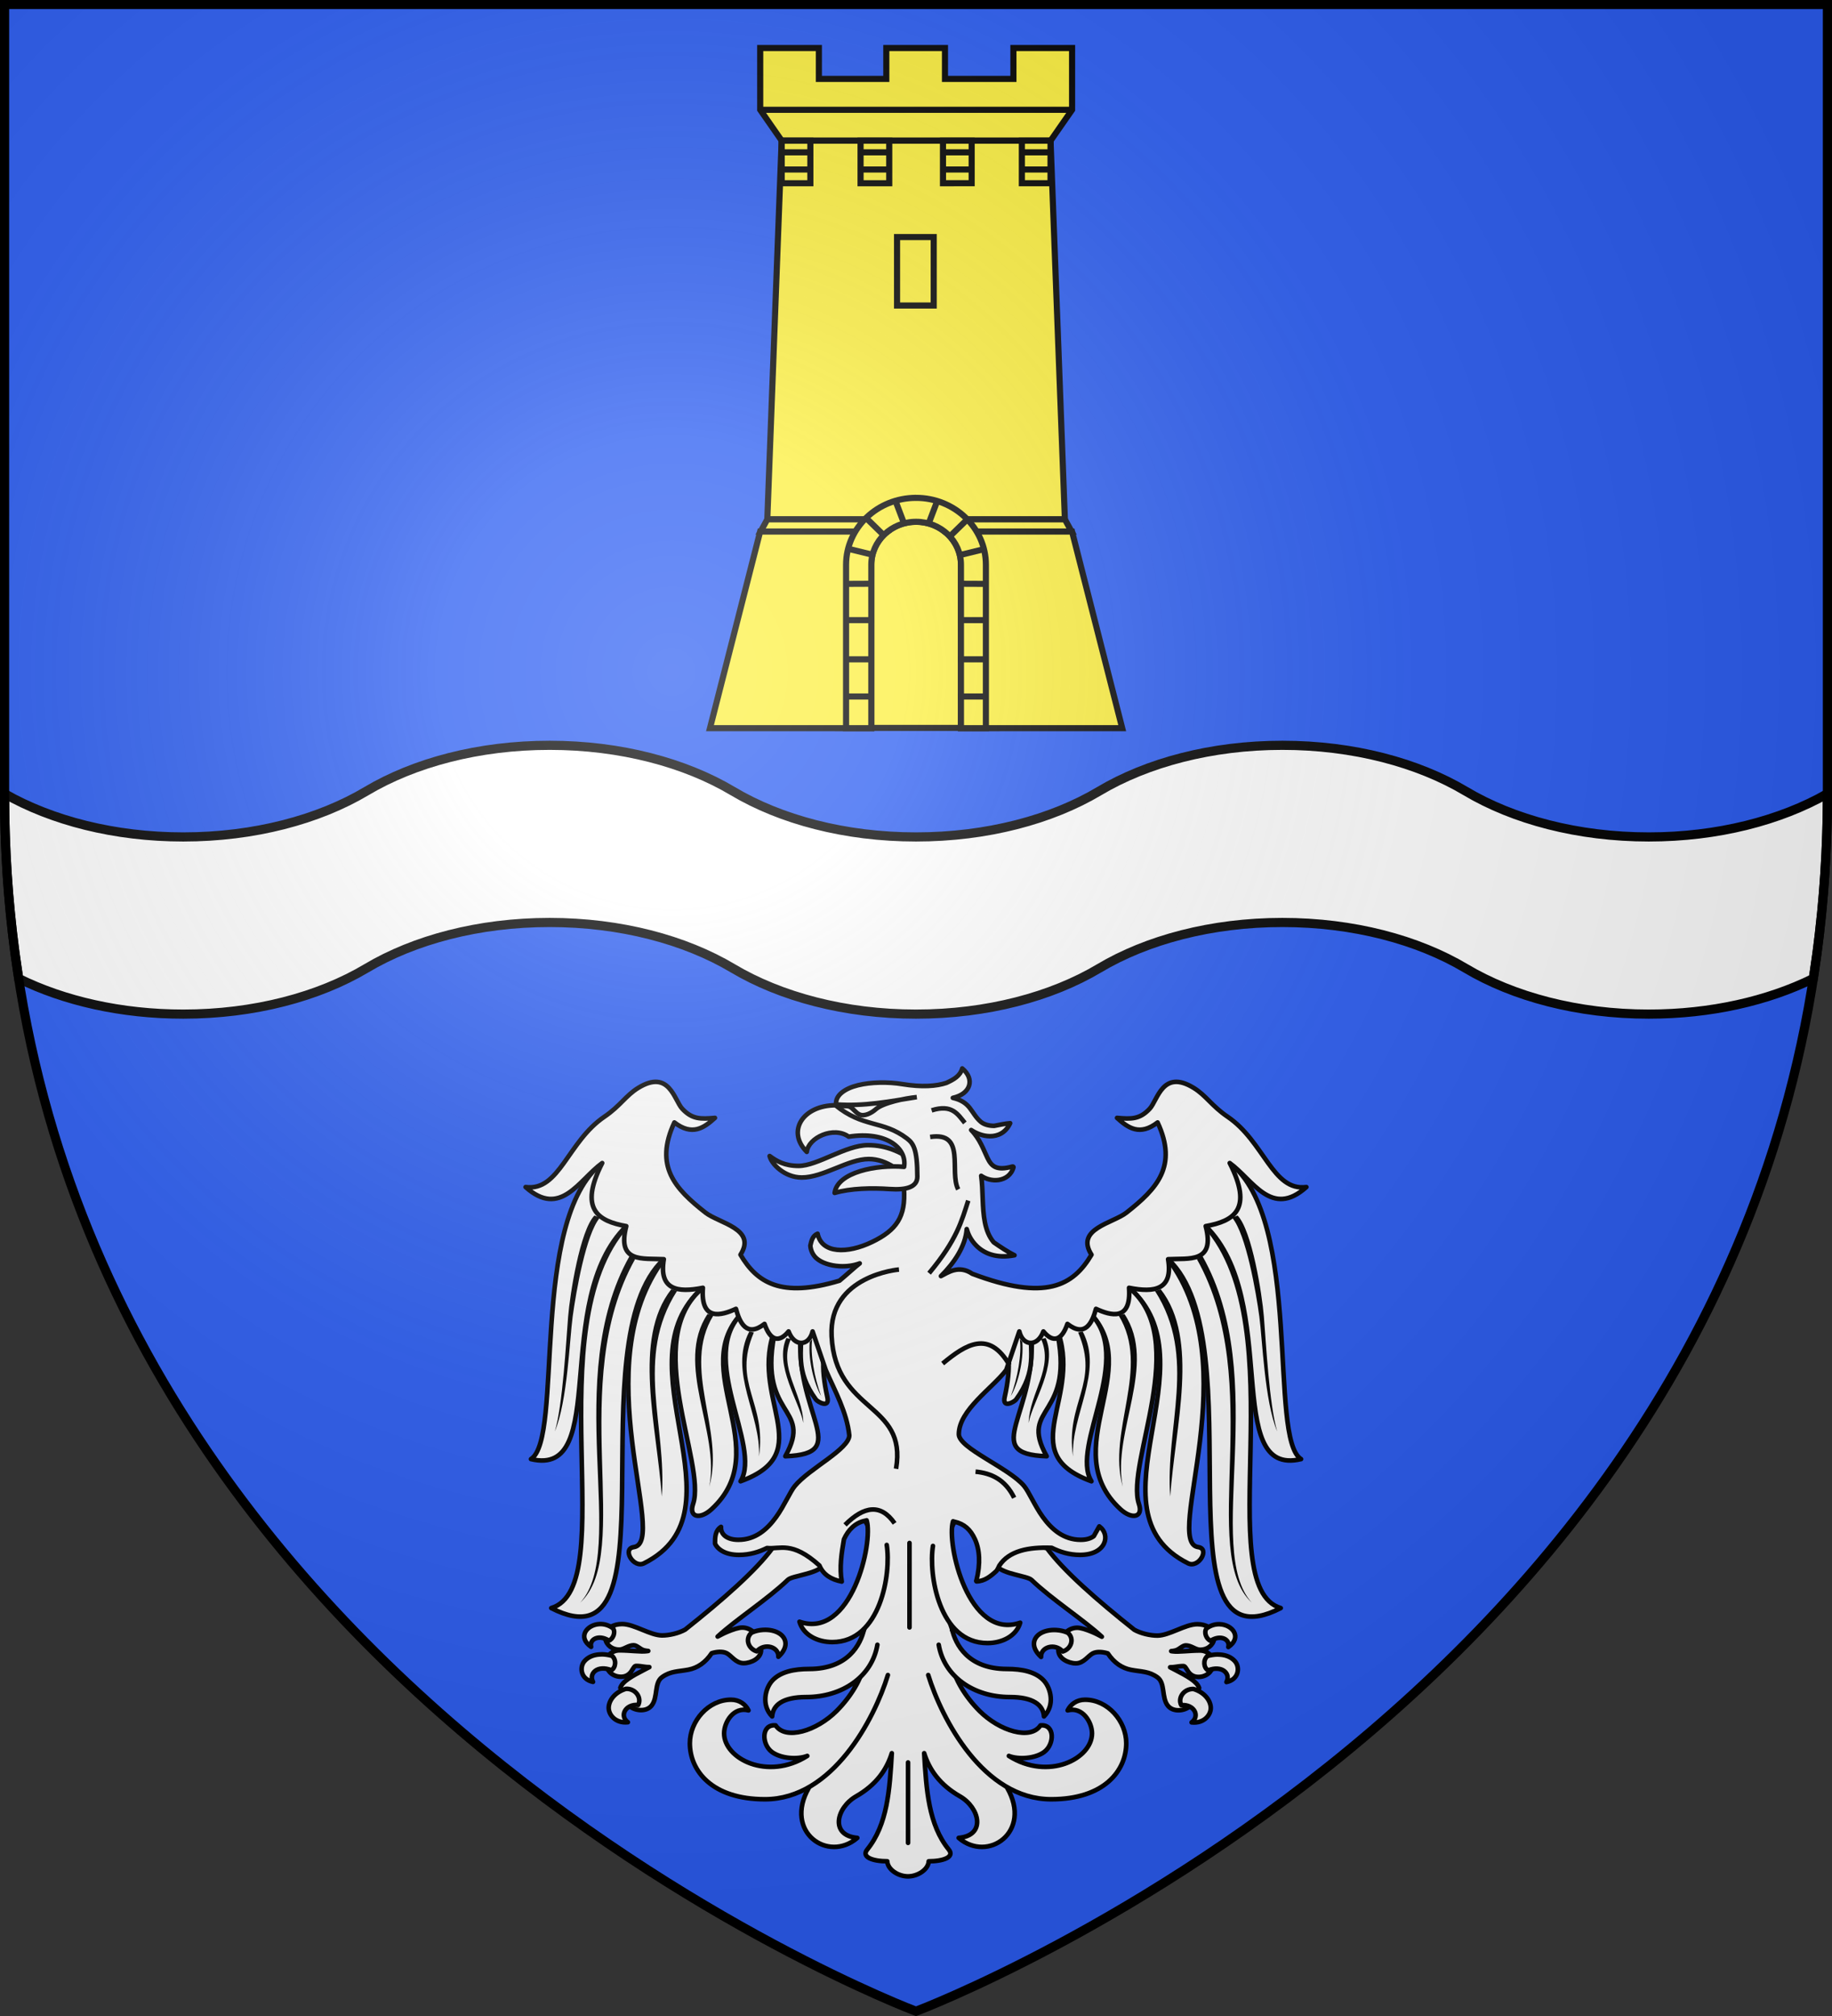 <?xml version="1.0" encoding="UTF-8" standalone="no"?>
<svg
   xmlns:dc="http://purl.org/dc/elements/1.1/"
   xmlns:cc="http://creativecommons.org/ns#"
   xmlns:rdf="http://www.w3.org/1999/02/22-rdf-syntax-ns#"
   xmlns:svg="http://www.w3.org/2000/svg"
   xmlns="http://www.w3.org/2000/svg"
   xmlns:xlink="http://www.w3.org/1999/xlink"
   version="1.0"
   id="svg2"
   viewBox="0 0 600 660"
   height="660"
   width="600">
  <rect x="0" y="0" width="600" height="660" fill="#333333" stroke="none"/>
  <defs
     id="defs4">
    <radialGradient
       r="405"
       cy="-80"
       cx="-80"
       gradientUnits="userSpaceOnUse"
       id="Gradient1">
      <stop
         id="stop7"
         offset="0"
         style="stop-color:#fff;stop-opacity:0.31" />
      <stop
         id="stop9"
         offset="0.19"
         style="stop-color:#fff;stop-opacity:0.25" />
      <stop
         id="stop11"
         offset="0.6"
         style="stop-color:#6b6b6b;stop-opacity:0.125" />
      <stop
         id="stop13"
         offset="1"
         style="stop-color:#000;stop-opacity:0.125" />
    </radialGradient>
    <clipPath
       id="shield_cut">
      <path
         d="M -298.5,-298.5 L 298.5,-298.5 L 298.5,-40 C 298.5,246.31 0,358.5 0,358.5 C 0,358.5 -298.5,246.31 -298.5,-40 L -298.5,-298.5 z"
         id="shield" />
    </clipPath>
    <g
       id="f">
      <rect
         id="rect1964"
         style="fill:#28166f"
         y="-30"
         x="-50"
         height="60"
         width="100" />
      <g
         id="g1966"
         style="fill:#ffffff"
         transform="translate(0,-20)">
        <path
           id="path1968"
           d="M -1.212,27.818 C -1.212,22.175 -2.091,20.471 -4.542,13.98 C -5.709,10.888 -5.024,7.103 -2.858,3.601 C -2.082,2.346 -1.114,1.214 0,0 C 1.114,1.214 2.082,2.346 2.858,3.601 C 5.024,7.103 5.709,10.888 4.542,13.98 C 2.091,20.471 1.212,22.175 1.212,27.818 L -1.212,27.818 z" />
        <path
           id="rwi"
           d="M 2.922,27.672 C 2.922,21.721 5.239,17.829 8.501,16.66 C 9.949,16.141 11.808,16.387 13.519,18.107 C 15.638,20.236 16.255,26.1 10.036,27.228 C 10.694,26.272 10.655,24.147 9.322,23.441 C 8.331,22.916 7.209,23.188 6.646,23.564 C 5.822,24.116 4.917,25.67 4.967,27.672 L 2.922,27.672 z" />
        <path
           id="path1971"
           d="M 1.777,30.183 C 1.79,32.191 2.795,33.518 4.516,34.257 C 4.295,34.955 3.257,36.378 1.831,36.281 C 1.55,37.787 1.282,38.632 0,40 C -1.282,38.632 -1.55,37.787 -1.831,36.281 C -3.257,36.378 -4.295,34.955 -4.516,34.257 C -2.795,33.518 -1.79,32.191 -1.777,30.183 L 1.777,30.183 z" />
        <use
           xlink:href="#rwi"
           height="400"
           width="800"
           y="0"
           x="0"
           id="use1973"
           transform="scale(-1,1)" />
        <rect
           id="rect1975"
           y="27.331"
           x="-7.923"
           height="3.218"
           width="15.846" />
      </g>
    </g>
  </defs>
  <g
     transform="translate(300,300)"
     id="layer4">
    <use
       height="660"
       width="600"
       y="0"
       x="0"
       style="fill:#2b5df2"
       id="use18"
       xlink:href="#shield" />
    <path
       id="path10074"
       transform="translate(-300,-300)"
       d="m 180,244 c -23.257,0 -44.386,5.698 -60,15 -15.614,9.302 -36.743,15 -60,15 -22.53,10e-6 -43.043,-5.365 -58.5,-14.156 V 260 c 0,21.042 1.62,41.152 4.625,60.344 C 20.941,327.655 39.667,332 60,332 c 23.257,0 44.386,-5.698 60,-15 15.614,-9.302 36.743,-15 60,-15 23.257,0 44.386,5.698 60,15 15.614,9.302 36.743,15 60,15 23.257,0 44.386,-5.698 60,-15 15.614,-9.302 36.743,-15 60,-15 23.257,0 44.386,5.698 60,15 15.614,9.302 36.743,15 60,15 20.333,0 39.059,-4.345 53.875,-11.656 C 596.88,301.152 598.5,281.042 598.5,260 v -0.156 C 583.043,268.635 562.53,274 540,274 c -23.257,10e-6 -44.386,-5.698 -60,-15 -15.614,-9.302 -36.743,-15 -60,-15 -23.257,0 -44.386,5.698 -60,15 -15.614,9.302 -36.743,15 -60,15 -23.257,10e-6 -44.386,-5.698 -60,-15 -15.614,-9.302 -36.743,-15 -60,-15 z"
       style="display:inline;fill:#ffffff;fill-opacity:1;fill-rule:evenodd;stroke:#000000;stroke-width:3;stroke-linecap:butt;stroke-linejoin:miter;stroke-opacity:1" />
  </g>
  <g
     transform="translate(300,300)"
     id="layer3">
    <g
       style="stroke-width:2.646;stroke-miterlimit:4;stroke-dasharray:none"
       transform="matrix(0.567,0,0,0.567,14.613,532.158)"
       id="g10078">
      <path
         style="fill:#ffffff;fill-opacity:1;fill-rule:nonzero;stroke:#000000;stroke-width:2.646;stroke-linecap:round;stroke-linejoin:round;stroke-miterlimit:4;stroke-dasharray:none;stroke-dashoffset:0;stroke-opacity:1"
         d="m -108.623,-573.852 c -9.581,13.063 -28.88,29.983 -50.496,47.131 -3.775,2.108 -9.289,3.394 -13.417,3.354 -3.302,-0.032 -7.304,-1.629 -11.332,-3.267 -4.028,-1.638 -8.079,-3.311 -11.695,-3.311 -2.42,-3e-5 -4.749,0.609 -6.527,1.655 l -3.173,6.839 c 0.746,3.85 4.079,6.273 8.068,6.273 1.483,-4e-5 2.821,-0.726 4.17,-1.35 1.35,-0.625 2.706,-1.176 4.17,-1.176 0.896,-10e-6 1.807,0.507 2.81,1.176 1.004,0.669 2.013,1.475 3.354,1.786 0.677,0.157 1.459,0.295 2.266,0.348 -0.297,0.054 -0.619,0.09 -0.907,0.131 -3.278,0.462 -9.807,-0.479 -15.684,-0.479 -2.624,-2e-5 -4.774,1.155 -6.165,2.744 l -0.725,8.015 c 0.324,0.606 0.684,1.212 1.179,1.742 1.473,1.58 3.758,2.744 6.618,2.744 1.674,-4e-5 2.932,-0.498 3.898,-1.133 0.967,-0.634 1.647,-1.461 2.176,-2.265 0.529,-0.804 0.942,-1.545 1.36,-2.091 0.417,-0.546 0.759,-0.784 1.269,-0.784 1.653,-4e-5 2.991,0.216 4.442,0.436 0.985,0.149 1.992,0.269 3.173,0.261 -1.101,0.569 -2.174,1.138 -3.264,1.699 -3.197,1.647 -6.284,3.295 -8.703,4.966 -2.419,1.67 -4.214,3.411 -4.805,5.314 l 5.53,10.672 c 1.464,1.231 3.738,2.096 6.074,2.178 2.336,0.082 4.741,-0.594 6.346,-2.483 1.991,-2.344 2.357,-5.739 2.81,-8.886 0.453,-3.147 1.053,-6.01 3.354,-7.666 2.462,-1.771 4.726,-2.557 7.162,-3.049 2.436,-0.493 5.05,-0.681 8.068,-1.263 5.167,-0.997 9.765,-3.996 13.417,-9.496 2.514,-0.82 6.235,-1.291 8.703,0 1.287,0.673 2.577,2.058 4.08,3.311 1.502,1.252 3.321,2.439 5.621,2.439 2.284,-4e-5 4.814,-0.749 6.799,-2.047 1.985,-1.298 3.354,-3.208 3.354,-5.576 -1e-5,-0.368 -0.063,-0.721 -0.091,-1.089 l -4.351,-9.322 c -1.72,-1.512 -3.913,-2.526 -6.437,-2.526 -2.209,-10e-6 -5.381,1.099 -8.612,2.439 -2.089,0.866 -3.808,1.803 -5.621,2.744 11.019,-10.121 28.757,-21.432 40.614,-32.8 0.598,-0.573 1.916,-1.077 3.626,-1.568 1.71,-0.491 3.815,-1.009 5.983,-1.568 4.12,-1.063 8.445,-2.445 11.06,-5.096 -4.796,-10.943 -17.868,-13.633 -29.554,-10.106 z"
         id="path5014" />
      <path
         id="path5082"
         d="m 49.838,-573.759 c 9.581,13.063 28.88,29.983 50.496,47.131 3.775,2.108 9.289,3.394 13.417,3.354 3.302,-0.032 7.304,-1.629 11.332,-3.267 4.028,-1.638 8.079,-3.311 11.695,-3.311 2.42,-3e-5 4.749,0.609 6.527,1.655 l 3.173,6.839 c -0.746,3.85 -4.079,6.273 -8.068,6.273 -1.483,-4e-5 -2.821,-0.726 -4.17,-1.35 -1.35,-0.625 -2.706,-1.176 -4.17,-1.176 -0.896,-1e-5 -1.807,0.507 -2.81,1.176 -1.004,0.669 -2.013,1.475 -3.354,1.786 -0.677,0.157 -1.459,0.295 -2.266,0.348 0.297,0.054 0.619,0.09 0.907,0.131 3.278,0.462 9.807,-0.479 15.684,-0.479 2.624,-3e-5 4.774,1.155 6.165,2.744 l 0.725,8.015 c -0.324,0.606 -0.684,1.212 -1.179,1.742 -1.473,1.58 -3.758,2.744 -6.618,2.744 -1.674,-4e-5 -2.932,-0.498 -3.898,-1.133 -0.967,-0.634 -1.647,-1.461 -2.176,-2.265 -0.529,-0.804 -0.942,-1.545 -1.36,-2.091 -0.417,-0.546 -0.759,-0.784 -1.269,-0.784 -1.653,-4e-5 -2.991,0.216 -4.442,0.436 -0.985,0.149 -1.992,0.269 -3.173,0.261 1.101,0.569 2.174,1.138 3.264,1.699 3.197,1.647 6.284,3.295 8.703,4.966 2.419,1.67 4.214,3.411 4.805,5.314 l -5.53,10.672 c -1.464,1.231 -3.738,2.096 -6.074,2.178 -2.336,0.082 -4.741,-0.594 -6.346,-2.483 -1.991,-2.344 -2.357,-5.739 -2.81,-8.886 -0.453,-3.147 -1.053,-6.01 -3.354,-7.666 -2.462,-1.771 -4.726,-2.557 -7.162,-3.049 -2.436,-0.493 -5.05,-0.681 -8.068,-1.263 -5.167,-0.997 -9.765,-3.996 -13.417,-9.496 -2.514,-0.82 -6.235,-1.291 -8.703,0 -1.287,0.673 -2.577,2.058 -4.08,3.311 -1.502,1.252 -3.321,2.439 -5.621,2.439 -2.284,-4e-5 -4.814,-0.749 -6.799,-2.047 -1.985,-1.298 -3.354,-3.208 -3.354,-5.576 2e-5,-0.368 0.063,-0.721 0.091,-1.089 l 4.351,-9.322 c 1.72,-1.512 3.913,-2.526 6.437,-2.526 2.209,-10e-6 5.381,1.099 8.612,2.439 2.089,0.866 3.808,1.803 5.621,2.744 -11.019,-10.121 -28.757,-21.432 -40.614,-32.8 -0.598,-0.573 -1.916,-1.077 -3.626,-1.568 -1.71,-0.491 -3.815,-1.009 -5.983,-1.568 -4.12,-1.063 -8.445,-2.445 -11.06,-5.096 4.796,-10.943 17.868,-13.633 29.554,-10.106 z"
         style="fill:#ffffff;fill-opacity:1;fill-rule:nonzero;stroke:#000000;stroke-width:2.646;stroke-linecap:round;stroke-linejoin:round;stroke-miterlimit:4;stroke-dasharray:none;stroke-dashoffset:0;stroke-opacity:1" />
      <g
         style="stroke-width:2.646;stroke-miterlimit:4;stroke-dasharray:none"
         transform="matrix(-1,0,0,1,-712.215,-598.885)"
         id="g3474">
        <path
           transform="translate(-300,-300)"
           id="path3476"
           d="m -553.788,139.196 21.7,19.096 c -51.305,47.591 8.663,239.42 -65.04,201.431 41.152,-12.438 -9.077,-161.855 43.339,-220.527 z"
           style="opacity:1;fill:#ffffff;fill-opacity:1;stroke:#000000;stroke-width:2.646;stroke-linecap:butt;stroke-linejoin:round;stroke-miterlimit:4;stroke-dasharray:none;stroke-opacity:1" />
        <path
           transform="translate(-300,-300)"
           id="path3478"
           d="m -532.088,158.292 22.568,16.492 c -49.727,42.864 26.254,128.884 -34.031,159.085 -6.108,3.06 -12.787,-8.404 -5.918,-9.345 20.465,-2.803 -28.876,-105.021 17.382,-166.232 z"
           style="opacity:1;fill:#ffffff;fill-opacity:1;stroke:#000000;stroke-width:2.646;stroke-linecap:butt;stroke-linejoin:round;stroke-miterlimit:4;stroke-dasharray:none;stroke-opacity:1" />
        <path
           transform="translate(-300,-300)"
           id="path3480"
           d="m -509.52,174.784 23.096,14.152 c -32.765,32.365 19.466,79.237 -18.191,113.784 -6.37,5.844 -13.252,4.817 -10.591,-3.115 7.862,-23.427 -30.574,-95.169 5.686,-124.821 z"
           style="opacity:1;fill:#ffffff;fill-opacity:1;stroke:#000000;stroke-width:2.646;stroke-linecap:butt;stroke-linejoin:round;stroke-miterlimit:4;stroke-dasharray:none;stroke-opacity:1" />
        <path
           transform="translate(-300,-300)"
           id="path3482"
           d="m -486.424,188.936 19.033,8.549 c -16.707,40.301 25.608,72.348 -20.404,89.037 12.626,-20.394 -25.803,-72.045 1.371,-97.586 z"
           style="opacity:1;fill:#ffffff;fill-opacity:1;stroke:#000000;stroke-width:2.646;stroke-linecap:butt;stroke-linejoin:round;stroke-miterlimit:4;stroke-dasharray:none;stroke-opacity:1" />
        <path
           transform="translate(-300,-300)"
           id="path3484"
           d="m -467.391,197.485 14.483,1.197 c -4.573,48.67 30.563,72.001 -9.033,73.381 16.734,-29.983 -17.518,-21.352 -5.45,-74.578 z"
           style="opacity:1;fill:#ffffff;fill-opacity:1;stroke:#000000;stroke-width:2.646;stroke-linecap:butt;stroke-linejoin:round;stroke-miterlimit:4;stroke-dasharray:none;stroke-opacity:1" />
        <path
           transform="translate(-300,-300)"
           id="path3486"
           d="m -452.908,198.682 19.001,1.421 c -6.905,7.567 -7.665,20.264 -3.744,37.884 1.486,6.679 -5.607,2.69 -6.608,1.322 -12.259,-16.766 -7.834,-28.015 -8.649,-40.627 z"
           style="opacity:1;fill:#ffffff;fill-opacity:1;stroke:#000000;stroke-width:2.646;stroke-linecap:butt;stroke-linejoin:round;stroke-miterlimit:4;stroke-dasharray:none;stroke-opacity:1" />
        <path
           transform="translate(-300,-300)"
           id="path3488"
           d="m -567.677,102.74 13.888,36.456 c -43.635,43.019 -9.048,145.529 -55.072,134.505 18.988,-11.85 -1.265,-138.025 41.184,-170.961 z"
           style="opacity:1;fill:#ffffff;fill-opacity:1;stroke:#000000;stroke-width:2.646;stroke-linecap:butt;stroke-linejoin:round;stroke-miterlimit:4;stroke-dasharray:none;stroke-opacity:1" />
        <path
           style="display:inline;fill:#000000;fill-opacity:1;fill-rule:nonzero;stroke:none;stroke-width:2.646;stroke-linecap:round;stroke-linejoin:round;stroke-miterlimit:4;stroke-dasharray:none;stroke-dashoffset:0;stroke-opacity:1"
           d="m -780.102,-99.397 c -12.722,29.55 7.616,40.314 2.94,71.607 1.305,-24.029 -17.791,-48.623 -5.582,-72.186"
           id="path3490" />
        <path
           id="path3492"
           d="m -803.5,-109.193 c -18.663,30.447 6.83,66.371 -2.369,98.851 6.392,-31.657 -20.362,-70.572 -0.995,-99.734"
           style="display:inline;fill:#000000;fill-opacity:1;fill-rule:nonzero;stroke:none;stroke-width:2.646;stroke-linecap:round;stroke-linejoin:round;stroke-miterlimit:4;stroke-dasharray:none;stroke-dashoffset:0;stroke-opacity:1" />
        <path
           style="display:inline;fill:#000000;fill-opacity:1;fill-rule:nonzero;stroke:none;stroke-width:2.646;stroke-linecap:round;stroke-linejoin:round;stroke-miterlimit:4;stroke-dasharray:none;stroke-dashoffset:0;stroke-opacity:1"
           d="m -824.512,-123.312 c -24.526,38.357 -5.716,78.292 -8.774,118.63 -2.837,-40.645 -17.066,-90.881 5.443,-119.63"
           id="path3494" />
        <path
           id="path3496"
           d="m -848.682,-141.745 c -40.083,71.334 -0.451,169.419 -31.683,198.296 27.962,-30.599 -11.467,-129.42 28.469,-200.087"
           style="display:inline;fill:#000000;fill-opacity:1;fill-rule:nonzero;stroke:none;stroke-width:2.646;stroke-linecap:round;stroke-linejoin:round;stroke-miterlimit:4;stroke-dasharray:none;stroke-dashoffset:0;stroke-opacity:1" />
        <path
           style="display:inline;fill:#000000;fill-opacity:1;fill-rule:nonzero;stroke:none;stroke-width:2.646;stroke-linecap:round;stroke-linejoin:round;stroke-miterlimit:4;stroke-dasharray:none;stroke-dashoffset:0;stroke-opacity:1"
           d="m -869.045,-165.675 c -7.971,9.319 -13.792,42.877 -15.725,57.141 -1.778,13.103 -2.937,48.533 -10.282,66.236 4.547,-15.402 6.443,-51.163 7.665,-66.262 1.053,-13.012 6.795,-49.537 15.17,-58.373"
           id="path3498" />
        <path
           id="path3500"
           d="m -758.692,-95.607 c -7.461,16.91 6.634,30.723 7.195,48.447 -2.193,-12.088 -17.032,-33.415 -9.804,-49.057"
           style="display:inline;fill:#000000;fill-opacity:1;fill-rule:nonzero;stroke:none;stroke-width:2.646;stroke-linecap:round;stroke-linejoin:round;stroke-miterlimit:4;stroke-dasharray:none;stroke-dashoffset:0;stroke-opacity:1" />
        <path
           style="display:inline;fill:#000000;fill-opacity:1;fill-rule:nonzero;stroke:none;stroke-width:2.646;stroke-linecap:round;stroke-linejoin:round;stroke-miterlimit:4;stroke-dasharray:none;stroke-dashoffset:0;stroke-opacity:1"
           d="m -746.411,-95.528 c -1.23,8.291 1.294,22.524 5.173,32.807 -3.893,-6.674 -7.54,-20.072 -6.617,-31.154"
           id="path3502" />
      </g>
      <g
         style="stroke-width:2.646;stroke-miterlimit:4;stroke-dasharray:none"
         transform="translate(660.678,-598.885)"
         id="g3456">
        <path
           style="opacity:1;fill:#ffffff;fill-opacity:1;stroke:#000000;stroke-width:2.646;stroke-linecap:butt;stroke-linejoin:round;stroke-miterlimit:4;stroke-dasharray:none;stroke-opacity:1"
           d="m -553.788,139.196 21.7,19.096 c -51.305,47.591 8.663,239.42 -65.04,201.431 41.152,-12.438 -9.077,-161.855 43.339,-220.527 z"
           id="path3422"
           transform="translate(-300,-300)" />
        <path
           style="opacity:1;fill:#ffffff;fill-opacity:1;stroke:#000000;stroke-width:2.646;stroke-linecap:butt;stroke-linejoin:round;stroke-miterlimit:4;stroke-dasharray:none;stroke-opacity:1"
           d="m -532.088,158.292 22.568,16.492 c -49.727,42.864 26.254,128.884 -34.031,159.085 -6.108,3.06 -12.787,-8.404 -5.918,-9.345 20.465,-2.803 -28.876,-105.021 17.382,-166.232 z"
           id="path3424"
           transform="translate(-300,-300)" />
        <path
           style="opacity:1;fill:#ffffff;fill-opacity:1;stroke:#000000;stroke-width:2.646;stroke-linecap:butt;stroke-linejoin:round;stroke-miterlimit:4;stroke-dasharray:none;stroke-opacity:1"
           d="m -509.52,174.784 23.096,14.152 c -32.765,32.365 19.466,79.237 -18.191,113.784 -6.37,5.844 -13.252,4.817 -10.591,-3.115 7.862,-23.427 -30.574,-95.169 5.686,-124.821 z"
           id="path3426"
           transform="translate(-300,-300)" />
        <path
           style="opacity:1;fill:#ffffff;fill-opacity:1;stroke:#000000;stroke-width:2.646;stroke-linecap:butt;stroke-linejoin:round;stroke-miterlimit:4;stroke-dasharray:none;stroke-opacity:1"
           d="m -486.424,188.936 19.033,8.549 c -16.707,40.301 25.608,72.348 -20.404,89.037 12.626,-20.394 -25.803,-72.045 1.371,-97.586 z"
           id="path3428"
           transform="translate(-300,-300)" />
        <path
           style="opacity:1;fill:#ffffff;fill-opacity:1;stroke:#000000;stroke-width:2.646;stroke-linecap:butt;stroke-linejoin:round;stroke-miterlimit:4;stroke-dasharray:none;stroke-opacity:1"
           d="m -467.391,197.485 14.483,1.197 c -4.573,48.67 30.563,72.001 -9.033,73.381 16.734,-29.983 -17.518,-21.352 -5.45,-74.578 z"
           id="path3430"
           transform="translate(-300,-300)" />
        <path
           style="opacity:1;fill:#ffffff;fill-opacity:1;stroke:#000000;stroke-width:2.646;stroke-linecap:butt;stroke-linejoin:round;stroke-miterlimit:4;stroke-dasharray:none;stroke-opacity:1"
           d="m -452.908,198.682 19.001,1.421 c -6.905,7.567 -7.665,20.264 -3.744,37.884 1.486,6.679 -5.607,2.69 -6.608,1.322 -12.259,-16.766 -7.834,-28.015 -8.649,-40.627 z"
           id="path3432"
           transform="translate(-300,-300)" />
        <path
           style="opacity:1;fill:#ffffff;fill-opacity:1;stroke:#000000;stroke-width:2.646;stroke-linecap:butt;stroke-linejoin:round;stroke-miterlimit:4;stroke-dasharray:none;stroke-opacity:1"
           d="m -567.677,102.74 13.888,36.456 c -43.635,43.019 -9.048,145.529 -55.072,134.505 18.988,-11.85 -1.265,-138.025 41.184,-170.961 z"
           id="path3420"
           transform="translate(-300,-300)" />
        <path
           id="path3442"
           d="m -780.102,-99.397 c -12.722,29.55 7.616,40.314 2.94,71.607 1.305,-24.029 -17.791,-48.623 -5.582,-72.186"
           style="display:inline;fill:#000000;fill-opacity:1;fill-rule:nonzero;stroke:none;stroke-width:2.646;stroke-linecap:round;stroke-linejoin:round;stroke-miterlimit:4;stroke-dasharray:none;stroke-dashoffset:0;stroke-opacity:1" />
        <path
           style="display:inline;fill:#000000;fill-opacity:1;fill-rule:nonzero;stroke:none;stroke-width:2.646;stroke-linecap:round;stroke-linejoin:round;stroke-miterlimit:4;stroke-dasharray:none;stroke-dashoffset:0;stroke-opacity:1"
           d="m -803.5,-109.193 c -18.663,30.447 6.83,66.371 -2.369,98.851 6.392,-31.657 -20.362,-70.572 -0.995,-99.734"
           id="path3444" />
        <path
           id="path3446"
           d="m -824.512,-123.312 c -24.526,38.357 -5.716,78.292 -8.774,118.63 -2.837,-40.645 -17.066,-90.881 5.443,-119.63"
           style="display:inline;fill:#000000;fill-opacity:1;fill-rule:nonzero;stroke:none;stroke-width:2.646;stroke-linecap:round;stroke-linejoin:round;stroke-miterlimit:4;stroke-dasharray:none;stroke-dashoffset:0;stroke-opacity:1" />
        <path
           style="display:inline;fill:#000000;fill-opacity:1;fill-rule:nonzero;stroke:none;stroke-width:2.646;stroke-linecap:round;stroke-linejoin:round;stroke-miterlimit:4;stroke-dasharray:none;stroke-dashoffset:0;stroke-opacity:1"
           d="m -848.682,-141.745 c -40.083,71.334 -0.451,169.419 -31.683,198.296 27.962,-30.599 -11.467,-129.42 28.469,-200.087"
           id="path3448" />
        <path
           id="path3450"
           d="m -869.045,-165.675 c -7.971,9.319 -13.792,42.877 -15.725,57.141 -1.778,13.103 -2.937,48.533 -10.282,66.236 4.547,-15.402 6.443,-51.163 7.665,-66.262 1.053,-13.012 6.795,-49.537 15.17,-58.373"
           style="display:inline;fill:#000000;fill-opacity:1;fill-rule:nonzero;stroke:none;stroke-width:2.646;stroke-linecap:round;stroke-linejoin:round;stroke-miterlimit:4;stroke-dasharray:none;stroke-dashoffset:0;stroke-opacity:1" />
        <path
           style="display:inline;fill:#000000;fill-opacity:1;fill-rule:nonzero;stroke:none;stroke-width:2.646;stroke-linecap:round;stroke-linejoin:round;stroke-miterlimit:4;stroke-dasharray:none;stroke-dashoffset:0;stroke-opacity:1"
           d="m -758.692,-95.607 c -7.461,16.91 6.634,30.723 7.195,48.447 -2.193,-12.088 -17.032,-33.415 -9.804,-49.057"
           id="path3452" />
        <path
           id="path3454"
           d="m -746.411,-95.528 c -1.23,8.291 1.294,22.524 5.173,32.807 -3.893,-6.674 -7.54,-20.072 -6.617,-31.154"
           style="display:inline;fill:#000000;fill-opacity:1;fill-rule:nonzero;stroke:none;stroke-width:2.646;stroke-linecap:round;stroke-linejoin:round;stroke-miterlimit:4;stroke-dasharray:none;stroke-dashoffset:0;stroke-opacity:1" />
      </g>
      <path
         id="path5996"
         d="m -110.318,-800.179 c 3.979,2.927 8.675,5.715 16.744,5.715 10.887,0 27.165,-11.988 40.118,-11.988 10.755,0 19.195,4.301 24.752,8.106 l -1.709,11.27 c -3.398,-3.346 -11.702,-11.361 -22.629,-11.361 -12.004,0 -26.123,10.664 -38.709,10.664 -10.1,0 -17.605,-7.98 -18.567,-12.406 z"
         style="fill:#ffffff;fill-opacity:1;fill-rule:nonzero;stroke:#000000;stroke-width:2.646;stroke-linecap:round;stroke-linejoin:round;stroke-miterlimit:4;stroke-dasharray:none;stroke-dashoffset:0;stroke-opacity:1" />
      <path
         style="fill:#ffffff;fill-opacity:1;fill-rule:nonzero;stroke:#000000;stroke-width:2.646;stroke-linecap:round;stroke-linejoin:round;stroke-miterlimit:4;stroke-dasharray:none;stroke-dashoffset:0;stroke-opacity:1"
         d="m 0.944,-850.745 c -1.256,4.452 -4.989,6.418 -9.125,8.344 -5.671,1.917 -14.121,2.592 -25.5,0.719 -8.144,-1.341 -17.976,-1.238 -25.656,0.656 -3.841,0.947 -7.044,2.393 -9.344,4.281 -2.193,1.801 -3.451,4.04 -3.281,6.75 5.188,12.453 66.457,16.136 39.25,48.812 1.018,16.059 -4.219,23.773 -18.406,30.625 -7.129,3.443 -14.489,5.155 -20.281,4.531 -5.791,-0.624 -9.987,-3.485 -11.219,-9.281 -2.909,1.174 -3.575,4.125 -4.188,6.875 0.19,2.685 1.428,5.426 3.5,7.281 2.946,2.637 7.999,4.286 13.406,4.594 3.866,0.22 7.943,-0.267 11.625,-1.625 -2.205,1.655 -7.483,6.493 -11.688,10 -33.857,10.191 -47.733,1.019 -57.188,-15 9.538,-14.971 -12.407,-18.149 -20.25,-24.312 -17.616,-13.844 -29.688,-26.814 -17.938,-52.062 10.276,7.931 17.016,3.209 23.438,-2.625 -8.245,0.737 -13.151,0.876 -18.906,-5.281 -4.61,-4.932 -7.43,-23.029 -25.375,-12.062 -7.22,4.413 -10.446,10.483 -19.562,16.656 -21.305,14.425 -25.945,43.247 -45.531,40.625 20.221,18.07 30.739,-4.075 44.25,-13.875 -13.644,26.703 -2.367,33.558 13.906,36.438 -5.617,21.552 9.637,18.421 21.688,19.094 -2.946,17.602 7.709,19.479 22.562,16.5 -1.458,19.576 10.667,16.043 19.094,12.156 2.194,8.063 6.21,16.719 16.5,8.688 3.219,9.439 8.185,11.324 13.906,4.344 3.37,9.136 11.819,8.607 13.875,0 l 7.594,22.281 c 5.4,12.362 12.154,24.295 13.594,37.75 -3e-4,1.931 -1.403,4.06 -3.656,6.375 -2.253,2.315 -5.357,4.767 -8.75,7.281 -6.785,5.028 -14.739,10.373 -19.062,15.594 -1.358,1.64 -2.802,4.343 -4.562,7.562 -1.761,3.22 -3.76,6.924 -6.281,10.406 -5.043,6.965 -11.855,13.062 -21.75,13.062 -3.349,0 -5.931,-0.801 -7.625,-2.125 -1.694,-1.324 -2.553,-3.227 -2.406,-5.344 -3.388,2.197 -3.498,5.997 -3.469,9.688 1.688,3.524 6.169,6.5 13.844,6.5 6.218,0 11.598,-1.69 16.188,-3.969 7.561,0.854 14.313,-4.268 30.281,10.094 2.218,5.405 6.993,8.143 12.906,9.281 -1.434,-7.98 -0.13,-16.358 1.25,-24.406 2.582,-5.67 6.546,-9.467 12.102,-10.707 12.262,18.121 0.067,41.648 -0.29,62.332 h -0.188 v 0.312 l -3.438,29.313 -28.469,62.25 c -14.64,25.538 11.187,43.447 28,28.906 -15.934,-1.394 -12.159,-17.436 -0.625,-24.031 11.414,-6.527 17.574,-15.228 20.562,-24.875 -1.262,21.262 -2.485,41.179 -14.219,55.656 -3.517,4.339 3.2,6.75 11.594,6.75 0.167,4.589 6.14,8.719 11.969,8.719 5.829,-1e-4 11.802,-4.13 11.969,-8.719 8.394,0 15.11,-2.411 11.594,-6.75 -11.733,-14.477 -12.957,-34.394 -14.219,-55.656 2.989,9.647 9.179,18.348 20.594,24.875 11.534,6.596 15.278,22.637 -0.656,24.031 16.813,14.541 42.671,-3.368 28.031,-28.906 l -29.531,-63.781 -2.367,-27.919 c -7.248,-20.162 -10.161,-40.495 1.487,-61.938 5.556,1.24 9.205,4.468 11.786,10.138 2.664,5.851 3.317,13.89 0.812,23.906 -0.035,0.022 -0.067,0.095 -0.094,0.125 0.016,0.058 0.049,0.111 0.094,0.156 -0.003,0.026 -0.003,0.036 0,0.063 0.026,0.03 0.058,0.04 0.094,0.062 4.676,-0.111 8.203,-2.992 11.531,-6.062 0.676,-0.948 1.161,-2.035 1.656,-3.094 5.579,-8.458 16.658,-10.759 30.219,-10.25 4.629,2.324 10.076,4.094 16.375,4.094 7.674,0 12.124,-2.976 13.812,-6.5 1.688,-3.524 0.654,-7.584 -2.688,-9.969 -1.022,1.772 -2.098,3.778 -3.156,5.625 -1.694,1.324 -4.244,2.125 -7.594,2.125 -9.895,0 -16.77,-6.098 -21.812,-13.062 -2.521,-3.482 -4.52,-7.187 -6.281,-10.406 -1.761,-3.219 -3.204,-5.922 -4.562,-7.562 -4.351,-5.254 -13.85,-10.719 -22.219,-15.906 -4.184,-2.594 -8.095,-5.091 -10.938,-7.469 -2.843,-2.377 -4.562,-4.609 -4.562,-6.5 1.6e-4,-14.05 19.405,-26.57 27.375,-37.125 l 7.562,-22.281 c 2.056,8.607 10.537,9.137 13.906,0 5.721,6.98 10.656,5.096 13.875,-4.344 10.29,8.031 14.306,-0.624 16.5,-8.688 8.427,3.887 20.552,7.42 19.094,-12.156 14.853,2.979 25.508,1.102 22.562,-16.5 12.05,-0.673 27.336,2.459 21.719,-19.094 16.274,-2.88 27.519,-9.734 13.875,-36.438 13.511,9.8 24.06,31.945 44.281,13.875 -19.586,2.622 -24.226,-26.2 -45.531,-40.625 -9.117,-6.173 -12.373,-12.244 -19.594,-16.656 -17.945,-10.967 -20.765,7.13 -25.375,12.062 -5.755,6.157 -10.63,6.018 -18.875,5.281 6.422,5.834 13.162,10.556 23.438,2.625 11.751,25.248 -0.352,38.219 -17.969,52.062 -7.843,6.163 -29.756,9.341 -20.219,24.312 -10.475,17.748 -26.384,27.083 -68.875,11 -7.821,-5.36 -14.156,-0.63 -18.094,1.344 7.566,-7.475 14.178,-17.193 14.906,-27.156 0.696,2.524 2.171,6.294 5.75,9.781 4.292,4.182 11.246,7.384 21.844,5.344 -3.59,-1.754 -8.285,-4.877 -12,-7.469 -2.687,-3.163 -4.223,-7.147 -5.094,-11.531 -1.698,-8.543 -0.975,-18.511 -2.156,-26.875 2.731,1.89 6.466,2.917 10.031,2.406 3.883,-0.556 7.416,-2.878 8.625,-7.344 0.003,-0.026 0.003,-0.099 0,-0.125 -0.027,-0.03 -0.058,-0.009 -0.094,-0.031 0.003,-0.026 0.003,-0.099 0,-0.125 -0.026,-0.03 -0.058,-0.041 -0.094,-0.062 -0.026,-0.03 -0.058,-0.041 -0.094,-0.062 -0.031,-0.003 -0.063,-0.003 -0.094,0 -0.031,-0.003 -3.6e-4,-0.003 -0.031,0 -0.031,-0.003 -0.063,-0.003 -0.094,0 -0.031,-0.003 -0.094,-0.003 -0.125,0 -4.669,1.31 -7.728,1.23 -9.875,0.25 -2.147,-0.98 -3.4,-2.902 -4.594,-5.375 -2.181,-4.521 -4.245,-10.756 -9.344,-15.969 2.871,1.907 6.708,3.494 10.719,3.562 4.691,0.08 9.241,-2.002 11.812,-7.5 -2.703,0.17 -6.253,0.981 -9.219,1.531 -3.082,0.011 -5.923,-0.802 -7.719,-2.312 -2.872,-2.414 -4.358,-5.395 -6.5,-8.125 -1.976,-2.518 -4.876,-4.633 -9.688,-5.719 10.44,-2.311 12.801,-10.901 5.438,-17 z"
         id="path5998" />
      <path
         id="path6002"
         d="m -29.527,-576.755 v 48.77"
         style="fill:#e20909;fill-opacity:1;fill-rule:nonzero;stroke:#000000;stroke-width:2.646;stroke-linecap:round;stroke-linejoin:round;stroke-miterlimit:4;stroke-dasharray:none;stroke-dashoffset:0;stroke-opacity:1" />
      <path
         id="path6012"
         d="m -54.288,-589.83 c 3.96,12.89 -8.834,68.867 -38.792,58.547 2.264,7.789 10.549,11.765 18.934,11.765 27.95,0 34.111,-39.6 31.462,-56.093"
         style="fill:#ffffff;fill-opacity:1;fill-rule:nonzero;stroke:#000000;stroke-width:2.646;stroke-linecap:round;stroke-linejoin:round;stroke-miterlimit:4;stroke-dasharray:none;stroke-dashoffset:0;stroke-opacity:1" />
      <path
         style="fill:#ffffff;fill-opacity:1;fill-rule:nonzero;stroke:#000000;stroke-width:2.646;stroke-linecap:round;stroke-linejoin:round;stroke-miterlimit:4;stroke-dasharray:none;stroke-dashoffset:0;stroke-opacity:1"
         d="m -31.059,-810.355 c 3.634,2.754 6.058,5.847 6.058,22.137 0,5.923 -6.216,7.808 -16.116,7.111 -9.915,-0.698 -22.482,-0.455 -31.655,2.242 1.629,-12.05 24.398,-16.433 40.118,-15.055 1.824,-10.773 -10.176,-20.802 -31.995,-17.425 -8.735,-6.263 -23.351,0.626 -24.203,8.782 -11.931,-11.984 -2.091,-26.904 16.578,-26.904 15.916,13.054 27.235,8.517 41.216,19.111 z"
         id="path6014" />
      <path
         style="fill:#ffffff;fill-opacity:1;fill-rule:evenodd;stroke:#000000;stroke-width:2.646;stroke-linecap:butt;stroke-linejoin:miter;stroke-miterlimit:4;stroke-dasharray:none;stroke-opacity:1"
         d="m -71.945,-829.983 c 16.036,1.305 31.365,-1.816 46.618,-4.202 -6.668,0.607 -19.518,3.316 -23.618,6.96 -2.5,2.222 -6.61,4.395 -9.539,3.045 -2.174,-1.002 -3.72,-3.675 -5.658,-4.48 -1.938,-0.805 -4.267,0.258 -7.804,-1.323 z"
         id="path7831" />
      <path
         style="fill:#ffffff;fill-opacity:1;fill-rule:nonzero;stroke:#000000;stroke-width:2.646;stroke-linecap:round;stroke-linejoin:round;stroke-miterlimit:4;stroke-dasharray:none;stroke-dashoffset:0;stroke-opacity:1"
         d="m -4.372,-589.26 c -3.96,12.89 8.834,68.867 38.792,58.547 -2.264,7.789 -10.549,11.765 -18.934,11.765 -27.95,0 -34.111,-39.6 -31.462,-56.093"
         id="path7834" />
      <path
         id="path2732"
         d="m -35.603,-734.636 c 0,0 -40.669,3.309 -38.916,38.456 2.235,44.784 43.777,37.933 37.224,76.599"
         style="fill:none;fill-opacity:1;stroke:#000000;stroke-width:2.646;stroke-linecap:butt;stroke-linejoin:round;stroke-miterlimit:4;stroke-dasharray:none;stroke-opacity:1" />
      <path
         id="path2734"
         d="m -18.218,-732.514 c 16.21,-19.391 18.842,-30.296 22.616,-41.915"
         style="fill:none;fill-opacity:1;stroke:#000000;stroke-width:2.646;stroke-linecap:butt;stroke-linejoin:round;stroke-miterlimit:4;stroke-dasharray:none;stroke-opacity:1" />
      <path
         id="path2736"
         d="M 28.22,-679.442 C 16.365,-699.963 3.058,-691.451 -10.378,-680.346"
         style="fill:none;fill-opacity:1;stroke:#000000;stroke-width:2.646;stroke-linecap:butt;stroke-linejoin:round;stroke-miterlimit:4;stroke-dasharray:none;stroke-opacity:1" />
      <path
         id="path2742"
         d="m -17.595,-811.179 c 20.966,-3.248 10.833,20.16 16.205,30.278"
         style="fill:none;fill-opacity:1;stroke:#000000;stroke-width:2.646;stroke-linecap:butt;stroke-linejoin:round;stroke-miterlimit:4;stroke-dasharray:none;stroke-opacity:1" />
      <path
         id="path2744"
         d="m -16.743,-826.531 c 11.787,-3.744 15.087,2.212 19.19,7.25"
         style="fill:none;fill-opacity:1;stroke:#000000;stroke-width:2.646;stroke-linecap:butt;stroke-linejoin:round;stroke-miterlimit:4;stroke-dasharray:none;stroke-opacity:1" />
      <path
         id="path2738"
         d="M 30.933,-602.849 C 25.78,-613.358 17.776,-617.026 8.619,-617.927"
         style="fill:none;fill-opacity:1;stroke:#000000;stroke-width:2.646;stroke-linecap:butt;stroke-linejoin:round;stroke-miterlimit:4;stroke-dasharray:none;stroke-opacity:1" />
      <path
         id="path2740"
         d="m -66.767,-587.169 c 11.093,-11.112 20.769,-12.301 28.647,-0.905"
         style="fill:none;fill-opacity:1;stroke:#000000;stroke-width:2.646;stroke-linecap:butt;stroke-linejoin:round;stroke-miterlimit:4;stroke-dasharray:none;stroke-opacity:1" />
      <path
         id="path2957"
         d="m -30.36,-403.593 v -46.428"
         style="fill:none;fill-opacity:1;fill-rule:nonzero;stroke:#000000;stroke-width:2.646;stroke-linecap:round;stroke-linejoin:round;stroke-miterlimit:4;stroke-dasharray:none;stroke-dashoffset:0;stroke-opacity:1" />
      <path
         id="path2364"
         d="m -55.911,-506.517 c -0.995,7.679 -7.33,18.381 -15.679,26.733 -11.669,11.672 -29.554,17.013 -35.254,8.368 -8.364,-0.867 -8.202,10.833 -2.183,15.323 5.162,3.85 14.824,4.51 20.453,2.298 -22.88,14.496 -48.043,1.601 -48.043,-13.005 0,-6.489 5.468,-15.569 14.088,-13.285 -1.687,-3.463 -5.155,-6.168 -10.053,-6.168 -13.114,0 -23.815,12.318 -23.815,25.135 0,15.858 12.738,32.347 43.377,32.347 39.172,0 63.227,-46.389 71.012,-71.731"
         style="fill:#ffffff;fill-opacity:1;fill-rule:nonzero;stroke:#000000;stroke-width:2.646;stroke-linecap:round;stroke-linejoin:round;stroke-miterlimit:4;stroke-dasharray:none;stroke-dashoffset:0;stroke-opacity:1" />
      <path
         style="fill:#ffffff;fill-opacity:1;fill-rule:nonzero;stroke:#000000;stroke-width:2.646;stroke-linecap:round;stroke-linejoin:round;stroke-miterlimit:4;stroke-dasharray:none;stroke-dashoffset:0;stroke-opacity:1"
         d="m -4.808,-506.517 c 0.995,7.679 7.33,18.381 15.679,26.733 11.669,11.672 29.554,17.013 35.254,8.368 8.364,-0.867 8.202,10.833 2.183,15.323 -5.162,3.85 -14.824,4.51 -20.453,2.298 22.88,14.496 48.043,1.601 48.043,-13.005 0,-6.489 -5.468,-15.569 -14.088,-13.285 1.687,-3.463 5.155,-6.168 10.052,-6.168 13.114,0 23.815,12.318 23.815,25.135 0,15.858 -12.738,32.347 -43.377,32.347 -39.172,0 -63.227,-46.389 -71.012,-71.731"
         id="path2953" />
      <path
         id="path2935"
         d="m -55.762,-526.95 c -2.017,8.772 -9.196,22.95 -31.761,22.95 -8.493,0 -16.589,1.562 -21.324,6.782 -3.992,4.401 -6.454,14.12 -0.019,20.627 0.454,-6.6 6.122,-11.187 19.726,-11.187 20.724,0 37.961,-11.721 41.069,-30.206"
         style="fill:#ffffff;fill-opacity:1;fill-rule:nonzero;stroke:#000000;stroke-width:2.646;stroke-linecap:round;stroke-linejoin:round;stroke-miterlimit:4;stroke-dasharray:none;stroke-dashoffset:0;stroke-opacity:1" />
      <path
         style="fill:#ffffff;fill-opacity:1;fill-rule:nonzero;stroke:#000000;stroke-width:2.646;stroke-linecap:round;stroke-linejoin:round;stroke-miterlimit:4;stroke-dasharray:none;stroke-dashoffset:0;stroke-opacity:1"
         d="m -4.986,-527.07 c 1.979,8.762 9.12,23.07 31.788,23.07 8.493,0 16.589,1.562 21.324,6.782 3.992,4.401 6.454,14.12 0.019,20.627 -0.454,-6.6 -6.122,-11.187 -19.726,-11.187 -20.724,0 -37.961,-11.721 -41.069,-30.206"
         id="path2955" />
      <path
         id="path3441"
         d="m -208.436,-529.938 c -7.444,0.262 -13.138,7.595 -4.986,13.172 -1.169,-4.334 4.346,-7.396 10.244,-3.607 2.409,-0.875 4.071,-4.878 2.357,-7.135 -2.418,-1.811 -5.134,-2.518 -7.615,-2.431 z m 94.282,3.372 c -2.247,0.141 -4.5,0.653 -6.527,1.568 -3.887,3.189 -2.277,9.2 2.901,10.82 4.576,-5.086 12.827,-2.581 12.511,3.136 5.866,-5.362 4.79,-10.436 0.997,-13.172 -2.495,-1.8 -6.137,-2.587 -9.882,-2.352 z m -92.832,14.113 c -0.587,-0.011 -1.167,0.041 -1.722,0.078 -3.702,0.252 -6.685,1.658 -8.612,3.92 -2.93,3.44 -2.188,10.428 4.986,11.918 -2.607,-4.86 2.586,-9.955 10.607,-6.743 2.588,-1.543 3.021,-6.015 0.363,-8.311 -1.972,-0.53 -3.859,-0.829 -5.621,-0.862 z m 13.689,19.915 c -5.767,1.714 -9.644,6.019 -9.972,10.507 -0.312,4.264 3.794,9.561 11.06,8.782 -5.016,-3.734 -1.433,-10.582 5.983,-9.958 2.201,-4.365 -1.722,-9.578 -7.071,-9.33 z"
         style="fill:#ffffff;fill-opacity:1;fill-rule:nonzero;stroke:#000000;stroke-width:2.646;stroke-linecap:round;stroke-linejoin:round;stroke-miterlimit:4;stroke-dasharray:none;stroke-dashoffset:0;stroke-opacity:1" />
      <path
         style="fill:#ffffff;fill-opacity:1;fill-rule:nonzero;stroke:#000000;stroke-width:2.646;stroke-linecap:round;stroke-linejoin:round;stroke-miterlimit:4;stroke-dasharray:none;stroke-dashoffset:0;stroke-opacity:1"
         d="m 149.651,-529.844 c 7.444,0.262 13.138,7.595 4.986,13.172 1.169,-4.334 -4.346,-7.396 -10.244,-3.607 -2.409,-0.875 -4.071,-4.878 -2.357,-7.135 2.418,-1.811 5.134,-2.518 7.615,-2.431 z m -94.282,3.372 c 2.247,0.141 4.5,0.653 6.527,1.568 3.887,3.189 2.277,9.2 -2.901,10.82 -4.576,-5.086 -12.827,-2.581 -12.511,3.136 -5.866,-5.362 -4.79,-10.436 -0.997,-13.172 2.495,-1.8 6.137,-2.587 9.882,-2.352 z m 92.832,14.113 c 0.587,-0.011 1.167,0.041 1.722,0.078 3.702,0.252 6.685,1.658 8.612,3.92 2.93,3.44 2.188,10.428 -4.986,11.918 2.607,-4.86 -2.586,-9.955 -10.607,-6.743 -2.588,-1.543 -3.021,-6.015 -0.363,-8.311 1.972,-0.53 3.859,-0.829 5.621,-0.862 z m -13.689,19.915 c 5.767,1.714 9.644,6.019 9.972,10.507 0.312,4.264 -3.794,9.561 -11.06,8.782 5.016,-3.734 1.433,-10.582 -5.983,-9.958 -2.201,-4.365 1.722,-9.578 7.071,-9.33 z"
         id="path5080" />
    </g>
    <rect
       y="-151.603"
       x="-26.365"
       height="89.922"
       width="53.566"
       id="rect5119"
       style="opacity:1;fill:#fcef3c;fill-opacity:1;fill-rule:evenodd;stroke:#000000;stroke-width:2;stroke-linecap:round;stroke-linejoin:round;stroke-miterlimit:4;stroke-dasharray:none;stroke-opacity:1;paint-order:normal" />
    <g
       style="stroke:#000000;stroke-width:2;stroke-miterlimit:4;stroke-dasharray:none;stroke-opacity:1"
       transform="translate(-912.673,-300.051)"
       id="g5020">
      <g
         style="stroke:#000000;stroke-width:2;stroke-miterlimit:4;stroke-dasharray:none;stroke-opacity:1"
         id="layer4-3"
         transform="translate(300,300)">
        <g
           style="stroke:#000000;stroke-width:2.203;stroke-miterlimit:4;stroke-dasharray:none;stroke-opacity:1"
           id="g6061"
           transform="matrix(0.908,0,0,0.908,612.705,-60.421)">
          <path
             id="path2500"
             d="m -56.228,-246.481 v 11.137 11.137 l 7.752,11.137 h 96.989 l 7.752,-11.137 v -11.137 -11.137 h -21.161 v 11.137 h -3.417 -14.218 -7.054 v -11.137 h -21.161 v 11.137 h -6.686 -14.254 -3.38 v -11.137 z"
             style="fill:#fcef3c;fill-opacity:1;stroke:#000000;stroke-width:2.203;stroke-miterlimit:4;stroke-dasharray:none;stroke-opacity:1" />
          <path
             id="path2502"
             d="M -53.669,-76.532 H 53.665 L 48.493,-213.073 h -96.989 z"
             style="fill:#fcef3c;fill-opacity:1;stroke:#000000;stroke-width:2.203;stroke-miterlimit:4;stroke-dasharray:none;stroke-opacity:1" />
          <path
             id="path2504"
             d="m -53.667,-76.541 -2.42,4.4 h 45.815 c 2.795,-2.207 6.381,-3.52 10.285,-3.52 3.904,0 7.49,1.313 10.285,3.52 h 45.788 l -2.42,-4.4 z"
             style="fill:#fcef3c;fill-opacity:1;stroke:#000000;stroke-width:2.203;stroke-miterlimit:4;stroke-dasharray:none;stroke-opacity:1" />
          <path
             id="path2506"
             d="m -56.252,-72.141 -18.095,70.895 h 58.19 V -60.206 c 0,-4.803 2.292,-9.097 5.885,-11.935 z m 66.55,0 c 3.593,2.838 5.885,7.132 5.885,11.935 v 58.96 h 58.163 l -18.095,-70.895 z"
             style="fill:#fcef3c;fill-opacity:1;stroke:#000000;stroke-width:2.203;stroke-miterlimit:4;stroke-dasharray:none;stroke-opacity:1" />
          <path
             style="fill:#fcef3c;fill-opacity:1;stroke:#000000;stroke-width:2.203;stroke-miterlimit:4;stroke-dasharray:none;stroke-opacity:1"
             d="m -48.483,-213.068 h 10.345 v 15.337 h -10.345 z"
             id="path2522" />
          <path
             id="path2524"
             d="m 38.147,-213.073 h 10.345 v 15.337 h -10.345 z"
             style="fill:#fcef3c;fill-opacity:1;stroke:#000000;stroke-width:2.203;stroke-miterlimit:4;stroke-dasharray:none;stroke-opacity:1" />
          <path
             style="fill:#fcef3c;fill-opacity:1;stroke:#000000;stroke-width:2.203;stroke-miterlimit:4;stroke-dasharray:none;stroke-opacity:1"
             d="M 9.697,-213.073 H 20.043 v 15.337 H 9.697 Z"
             id="path2526" />
          <path
             id="path2528"
             d="m -20.033,-213.068 h 10.346 v 15.337 H -20.033 Z"
             style="fill:#fcef3c;fill-opacity:1;stroke:#000000;stroke-width:2.203;stroke-miterlimit:4;stroke-dasharray:none;stroke-opacity:1" />
          <path
             style="fill:#fcef3c;fill-opacity:1;stroke:#000000;stroke-width:2.203;stroke-miterlimit:4;stroke-dasharray:none;stroke-opacity:1"
             d="M -6.87,-178.321 H 6.355 v 24.68 H -6.87 Z"
             id="path2534" />
          <path
             style="fill:#000000;fill-opacity:1;stroke:#000000;stroke-width:2.203;stroke-miterlimit:4;stroke-dasharray:none;stroke-opacity:1"
             d="m 9.697,-202.685 v 0 H 20.043"
             id="path2536" />
          <path
             id="path2538"
             d="m 9.697,-208.873 v 0 H 20.043"
             style="fill:#000000;fill-opacity:1;stroke:#000000;stroke-width:2.203;stroke-miterlimit:4;stroke-dasharray:none;stroke-opacity:1" />
          <path
             id="path2540"
             d="m 38.147,-202.685 v 0 h 10.345"
             style="fill:#000000;fill-opacity:1;stroke:#000000;stroke-width:2.203;stroke-miterlimit:4;stroke-dasharray:none;stroke-opacity:1" />
          <path
             style="fill:#000000;fill-opacity:1;stroke:#000000;stroke-width:2.203;stroke-miterlimit:4;stroke-dasharray:none;stroke-opacity:1"
             d="m 38.147,-208.873 v 0 h 10.345"
             id="path2542" />
          <path
             style="fill:#000000;fill-opacity:1;stroke:#000000;stroke-width:2.203;stroke-miterlimit:4;stroke-dasharray:none;stroke-opacity:1"
             d="m -20.046,-202.685 v 0 h 10.346"
             id="path2544" />
          <path
             id="path2546"
             d="m -20.046,-208.873 v 0 h 10.346"
             style="fill:#000000;fill-opacity:1;stroke:#000000;stroke-width:2.203;stroke-miterlimit:4;stroke-dasharray:none;stroke-opacity:1" />
          <path
             id="path2548"
             d="m -48.496,-202.685 v 0 h 10.345"
             style="fill:#000000;fill-opacity:1;stroke:#000000;stroke-width:2.203;stroke-miterlimit:4;stroke-dasharray:none;stroke-opacity:1" />
          <path
             style="fill:#000000;fill-opacity:1;stroke:#000000;stroke-width:2.203;stroke-miterlimit:4;stroke-dasharray:none;stroke-opacity:1"
             d="m -48.496,-208.873 v 0 h 10.345"
             id="path2550" />
          <path
             id="path2560"
             d="m -0.042,-84.296 c -13.92,0 -25.218,10.825 -25.217,24.145 v 58.905 h 9.102 V -60.179 c 0,-8.539 7.247,-15.483 16.17,-15.482 8.923,0 16.17,6.944 16.17,15.482 v 58.933 h 8.993 V -60.151 c 0,-13.32 -11.298,-24.145 -25.218,-24.145 z"
             style="fill:#fcef3c;fill-opacity:1;stroke:#000000;stroke-width:2.203;stroke-miterlimit:4;stroke-dasharray:none;stroke-opacity:1" />
          <path
             style="fill:none;fill-opacity:1;stroke:#000000;stroke-width:2.203;stroke-miterlimit:4;stroke-dasharray:none;stroke-opacity:1"
             d="m -25.657,-12.671 h 9.806"
             id="path2562" />
          <path
             style="fill:none;fill-opacity:1;stroke:#000000;stroke-width:2.203;stroke-miterlimit:4;stroke-dasharray:none;stroke-opacity:1"
             d="m -25.406,-26.077 h 9.555"
             id="path2564" />
          <path
             style="fill:none;fill-opacity:1;stroke:#000000;stroke-width:2.203;stroke-miterlimit:4;stroke-dasharray:none;stroke-opacity:1"
             d="m -25.154,-40.205 h 9.052"
             id="path2566" />
          <path
             style="fill:none;fill-opacity:1;stroke:#000000;stroke-width:2.203;stroke-miterlimit:4;stroke-dasharray:none;stroke-opacity:1"
             d="m -25.246,-53.285 9.093,-0.039"
             id="path2568" />
          <path
             style="fill:none;fill-opacity:1;stroke:#000000;stroke-width:2.203;stroke-miterlimit:4;stroke-dasharray:none;stroke-opacity:1"
             d="m -24.121,-65.843 7.996,1.957"
             id="path2570" />
          <path
             style="fill:none;fill-opacity:1;stroke:#000000;stroke-width:2.203;stroke-miterlimit:4;stroke-dasharray:none;stroke-opacity:1"
             d="m -18.531,-77.526 6.222,6.077"
             id="path2572" />
          <path
             style="fill:none;fill-opacity:1;stroke:#000000;stroke-width:2.203;stroke-miterlimit:4;stroke-dasharray:none;stroke-opacity:1"
             d="m -7.312,-82.869 3.017,7.94"
             id="path2574" />
          <path
             id="path2576"
             d="M 24.92,-12.671 H 15.114"
             style="fill:none;fill-opacity:1;stroke:#000000;stroke-width:2.203;stroke-miterlimit:4;stroke-dasharray:none;stroke-opacity:1" />
          <path
             id="path2578"
             d="M 24.669,-26.077 H 15.114"
             style="fill:none;fill-opacity:1;stroke:#000000;stroke-width:2.203;stroke-miterlimit:4;stroke-dasharray:none;stroke-opacity:1" />
          <path
             id="path2580"
             d="M 24.417,-40.205 H 15.365"
             style="fill:none;fill-opacity:1;stroke:#000000;stroke-width:2.203;stroke-miterlimit:4;stroke-dasharray:none;stroke-opacity:1" />
          <path
             id="path2582"
             d="m 24.509,-53.285 -9.093,-0.039"
             style="fill:none;fill-opacity:1;stroke:#000000;stroke-width:2.203;stroke-miterlimit:4;stroke-dasharray:none;stroke-opacity:1" />
          <path
             id="path2584"
             d="m 24.362,-65.766 -7.996,1.957"
             style="fill:none;fill-opacity:1;stroke:#000000;stroke-width:2.203;stroke-miterlimit:4;stroke-dasharray:none;stroke-opacity:1" />
          <path
             id="path2586"
             d="m 18.202,-76.287 -6.222,6.077"
             style="fill:none;fill-opacity:1;stroke:#000000;stroke-width:2.203;stroke-miterlimit:4;stroke-dasharray:none;stroke-opacity:1" />
          <path
             id="path2588"
             d="M 7.614,-83.146 4.597,-75.206"
             style="fill:none;fill-opacity:1;stroke:#000000;stroke-width:2.203;stroke-miterlimit:4;stroke-dasharray:none;stroke-opacity:1" />
          <path
             style="fill:none;fill-opacity:1;stroke:#000000;stroke-width:2.203;stroke-miterlimit:4;stroke-dasharray:none;stroke-opacity:1"
             d="M -56.227,-224.206 H 56.265"
             id="path2590" />
        </g>
      </g>
    </g>
  </g>
  <g
     style="display:inline"
     transform="translate(300,300)"
     id="layer2">
    <use
       height="660"
       width="600"
       y="0"
       x="0"
       style="fill:url(#Gradient1)"
       id="use22"
       xlink:href="#shield" />
  </g>
  <g
     transform="translate(300,300)"
     id="layer1">
    <use
       transform="matrix(1,0,0,1,0,-0.046)"
       height="660"
       width="600"
       y="0"
       x="0"
       id="use25"
       style="fill:none;stroke:#000000;stroke-width:3"
       xlink:href="#shield" />
  </g>
</svg>
